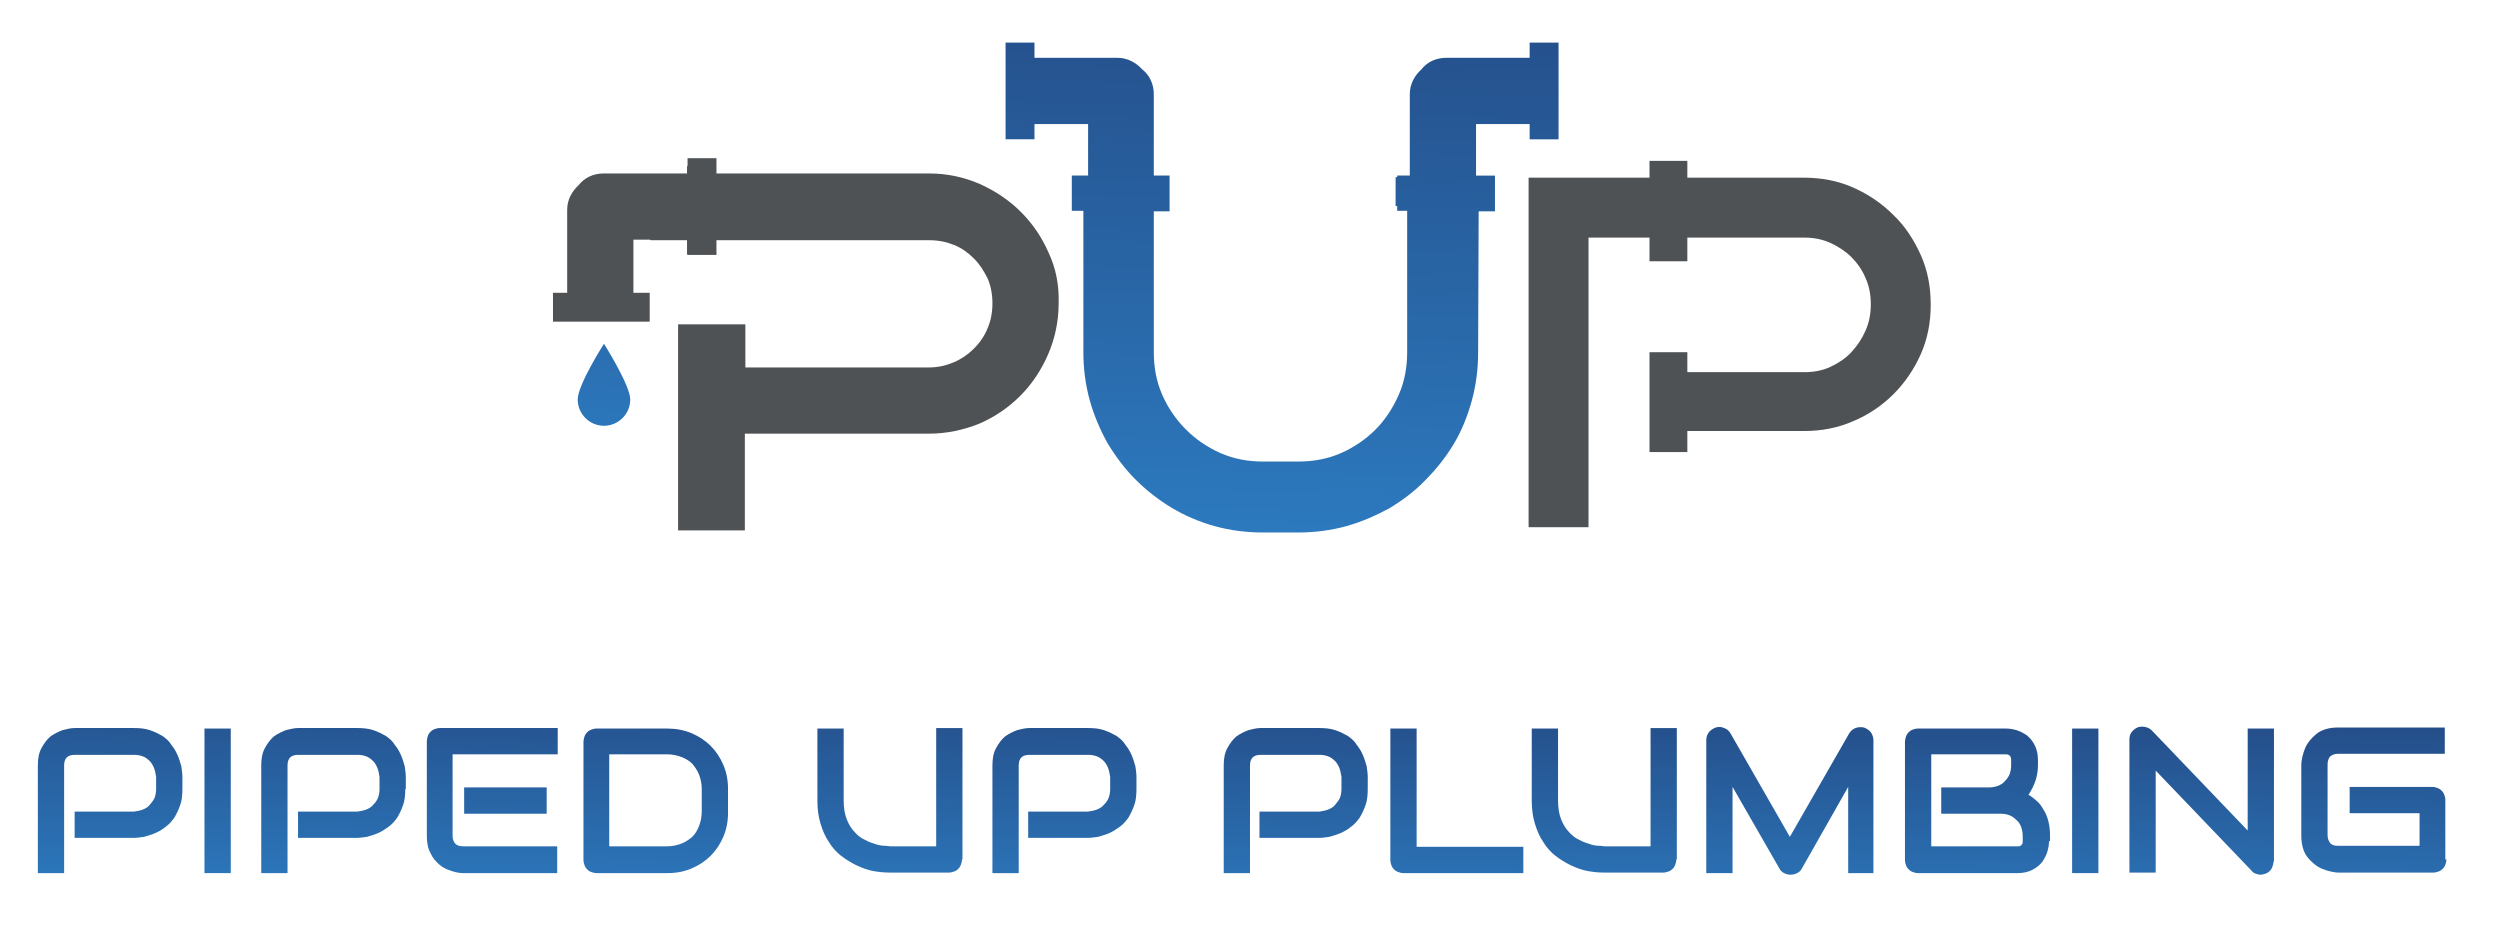 <?xml version="1.0" encoding="utf-8"?>
<!-- Generator: Adobe Illustrator 25.4.1, SVG Export Plug-In . SVG Version: 6.00 Build 0)  -->
<svg version="1.1" id="Layer_1" xmlns="http://www.w3.org/2000/svg" xmlns:xlink="http://www.w3.org/1999/xlink" x="0px" y="0px"
	 viewBox="0 0 475.6 176.4" style="enable-background:new 0 0 475.6 176.4;" xml:space="preserve">
<style type="text/css">
	.st0{fill:#4F5255;}
	.st1{fill:url(#SVGID_1_);}
	.st2{fill:url(#SVGID_00000016757863598883029060000001603547870312742330_);}
	.st3{fill:url(#SVGID_00000143586536366998497870000007877556356849300906_);}
	.st4{fill:url(#SVGID_00000079471622855549774220000015605826288530845103_);}
	.st5{fill:url(#SVGID_00000060749297968528985480000007333863362874819998_);}
	.st6{fill:url(#SVGID_00000004508283434127134310000001022876006388445838_);}
	.st7{fill:url(#SVGID_00000128476030237262750920000015304667996678221223_);}
	.st8{fill:url(#SVGID_00000039116895374074276380000011383231070138092453_);}
	.st9{fill:url(#SVGID_00000004546239561289292160000003418333962434865816_);}
	.st10{fill:url(#SVGID_00000072979124036805339670000001436555307932805802_);}
	.st11{fill:url(#SVGID_00000091711924071104185630000016118029822474221238_);}
	.st12{fill:url(#SVGID_00000007420040978430458830000001252375865252453779_);}
	.st13{fill:url(#SVGID_00000165927708897320908900000016786129498756403891_);}
	.st14{fill:url(#SVGID_00000097474933354877608980000010583913572927412388_);}
	.st15{fill:url(#SVGID_00000013164439580577992560000012320735623005936769_);}
	.st16{fill:url(#SVGID_00000182501479929545165090000006022441897005630629_);}
	.st17{fill:url(#SVGID_00000031178800843583307500000013987241499627837593_);}
</style>
<g>
	<g>
		<path class="st0" d="M365.4,48.5c-1.3-2.9-3-5.5-5.2-7.6c-2.2-2.2-4.7-3.9-7.6-5.2c-2.9-1.3-6.1-1.9-9.4-1.9H321v-3.2h-7.2v3.2
			h-23v66.5h11.4V45.2h11.6v4.5h7.2v-4.5h22.2c1.8,0,3.4,0.3,5,1c1.5,0.7,2.9,1.6,4,2.7c1.1,1.1,2.1,2.5,2.7,4c0.7,1.5,1,3.2,1,5
			c0,1.8-0.3,3.4-1,5c-0.7,1.6-1.6,2.9-2.7,4.1c-1.1,1.2-2.5,2.1-4,2.8c-1.5,0.7-3.2,1-4.9,1H321v-3.8h-7.2v19h7.2v-4h22.2
			c3.3,0,6.5-0.6,9.4-1.9c2.9-1.2,5.5-3,7.6-5.1c2.2-2.2,3.9-4.7,5.2-7.6c1.3-2.9,1.9-6.1,1.9-9.4C367.3,54.5,366.7,51.4,365.4,48.5
			z"/>
		<g>
			<path class="st0" d="M199.5,48.1c-1.3-3-3.1-5.6-5.3-7.8c-2.2-2.2-4.9-4-7.8-5.3c-3-1.3-6.2-2-9.6-2h-40.5v-2.9h-5.5v1.5h-0.1V33
				h-7V33h-3.8h-5.1c-1.9,0-3.6,0.8-4.7,2.2c-1.3,1.2-2.2,2.8-2.2,4.7v8.9v2.7v4.2h-2.7v5.5h18.4v-5.5h-3.1v-4.2v-2.7v-3.2h3.2v0.1
				h7v2.7h0.1v0.1h5.5v-2.8h0.2h40.3c1.7,0,3.2,0.3,4.7,0.9c1.5,0.6,2.7,1.5,3.8,2.6c1.1,1.1,1.9,2.4,2.6,3.8c0.6,1.4,0.9,3,0.9,4.7
				c0,1.7-0.3,3.3-0.9,4.7c-0.6,1.5-1.5,2.8-2.6,3.9c-1.1,1.1-2.4,2-3.8,2.6c-1.4,0.6-3,1-4.7,1h-35v-8.2H129v39.2h12.7V82.5h35
				c3.4,0,6.6-0.7,9.6-1.9c3-1.3,5.6-3.1,7.8-5.3c2.2-2.2,4-4.9,5.3-7.9c1.3-3,2-6.3,2-9.7C201.5,54.3,200.9,51.1,199.5,48.1z"/>
			<linearGradient id="SVGID_1_" gradientUnits="userSpaceOnUse" x1="114.168" y1="86.423" x2="122.698" y2="-33.573">
				<stop  offset="0" style="stop-color:#2C79BE"/>
				<stop  offset="1" style="stop-color:#21396F"/>
			</linearGradient>
			<path class="st1" d="M109.9,76c0,2.7,2.2,5,5,5c2.7,0,5-2.2,5-5c0-2.7-5-10.6-5-10.6S109.9,73.2,109.9,76z"/>
		</g>
		
			<linearGradient id="SVGID_00000062871219628694563060000006166131973824902275_" gradientUnits="userSpaceOnUse" x1="241.127" y1="100.444" x2="246.245" y2="-51.399">
			<stop  offset="0" style="stop-color:#2C79BE"/>
			<stop  offset="1" style="stop-color:#21396F"/>
		</linearGradient>
		<path style="fill:url(#SVGID_00000062871219628694563060000006166131973824902275_);" d="M291,8.1V11h-4.2h-6.6h-5.1
			c-1.9,0-3.6,0.8-4.7,2.2c-1.3,1.2-2.2,2.8-2.2,4.7v8.9v2.7v3.9h-2.4v0.3h-0.3v5.5h0.3v0.9h1.9V67c0,2.9-0.5,5.6-1.6,8.1
			c-1.1,2.5-2.6,4.8-4.4,6.6c-1.9,1.9-4.1,3.4-6.6,4.5c-2.5,1.1-5.2,1.6-8.1,1.6h-6.8c-2.8,0-5.5-0.5-8-1.6
			c-2.5-1.1-4.7-2.6-6.6-4.5c-1.9-1.9-3.4-4.1-4.5-6.6c-1.1-2.5-1.6-5.2-1.6-8.1V40.2h3v-6.8h-3v-3.9v-2.7v-8.9
			c0-1.9-0.8-3.6-2.2-4.7c-1.2-1.3-2.8-2.2-4.7-2.2h-5.1H201h-4.2V8.1h-5.5v18.4h5.5v-2.9h4.2h6v3.2v2.7v3.9h-3.1v0.3h0v5.5h0v0.9
			h2.2V67c0,3.1,0.4,6.2,1.2,9.1c0.8,2.9,2,5.7,3.4,8.2c1.5,2.5,3.3,4.9,5.3,6.9c2.1,2.1,4.4,3.9,6.9,5.4c2.5,1.5,5.3,2.7,8.2,3.5
			c2.9,0.8,6,1.2,9.1,1.2h6.8c3.1,0,6.2-0.4,9.1-1.2c2.9-0.8,5.6-2,8.2-3.4c2.5-1.5,4.9-3.3,6.9-5.4c2.1-2.1,3.9-4.4,5.4-6.9
			c1.5-2.5,2.6-5.3,3.4-8.2c0.8-2.9,1.2-6,1.2-9.2l0.1-26.8l0,0h3.1v-6.8h-3.6v-3.9v-2.7v-3.2h6h4.2v2.9h5.5V8.1H291z"/>
	</g>
	<g>
		
			<linearGradient id="SVGID_00000150784847674049789200000005924419985691290782_" gradientUnits="userSpaceOnUse" x1="20.525" y1="169.263" x2="21.662" y2="110.687">
			<stop  offset="0" style="stop-color:#2C79BE"/>
			<stop  offset="1" style="stop-color:#21396F"/>
		</linearGradient>
		<path style="fill:url(#SVGID_00000150784847674049789200000005924419985691290782_);" d="M34.7,150.1c0,1.1-0.1,2.2-0.4,3
			c-0.3,0.9-0.7,1.7-1.1,2.4c-0.5,0.7-1,1.3-1.7,1.8c-0.6,0.5-1.3,0.9-2,1.2c-0.7,0.3-1.4,0.5-2.1,0.7c-0.7,0.1-1.4,0.2-2,0.2H14.2
			v-5h11.3c0.6-0.1,1.2-0.2,1.7-0.4c0.5-0.2,1-0.5,1.3-0.9s0.7-0.8,0.9-1.3c0.2-0.5,0.3-1.1,0.3-1.7v-2.3c-0.1-0.6-0.2-1.2-0.4-1.7
			c-0.2-0.5-0.5-1-0.8-1.3c-0.4-0.4-0.8-0.7-1.3-0.9c-0.5-0.2-1.1-0.3-1.7-0.3H14.2c-0.7,0-1.2,0.2-1.5,0.5
			c-0.3,0.3-0.5,0.8-0.5,1.5v20.5h-5v-20.5c0-1.3,0.2-2.4,0.7-3.3c0.5-0.9,1-1.6,1.7-2.2c0.7-0.5,1.5-0.9,2.3-1.2
			c0.8-0.2,1.6-0.4,2.3-0.4h11.3c1.1,0,2.1,0.1,3,0.4c0.9,0.3,1.7,0.7,2.4,1.1c0.7,0.5,1.3,1,1.7,1.7c0.5,0.6,0.9,1.3,1.2,2
			c0.3,0.7,0.5,1.4,0.7,2.1c0.1,0.7,0.2,1.4,0.2,2V150.1z"/>
		
			<linearGradient id="SVGID_00000115507148453460495240000009718854848636395422_" gradientUnits="userSpaceOnUse" x1="41.115" y1="169.663" x2="42.253" y2="111.087">
			<stop  offset="0" style="stop-color:#2C79BE"/>
			<stop  offset="1" style="stop-color:#21396F"/>
		</linearGradient>
		<path style="fill:url(#SVGID_00000115507148453460495240000009718854848636395422_);" d="M43.9,166.1h-5v-27.5h5V166.1z"/>
		
			<linearGradient id="SVGID_00000122679410721499131400000015519395217749360569_" gradientUnits="userSpaceOnUse" x1="62.987" y1="170.088" x2="64.125" y2="111.512">
			<stop  offset="0" style="stop-color:#2C79BE"/>
			<stop  offset="1" style="stop-color:#21396F"/>
		</linearGradient>
		<path style="fill:url(#SVGID_00000122679410721499131400000015519395217749360569_);" d="M77.1,150.1c0,1.1-0.1,2.2-0.4,3
			c-0.3,0.9-0.7,1.7-1.1,2.4c-0.5,0.7-1,1.3-1.7,1.8s-1.3,0.9-2,1.2c-0.7,0.3-1.4,0.5-2.1,0.7c-0.7,0.1-1.4,0.2-2,0.2H56.7v-5h11.3
			c0.6-0.1,1.2-0.2,1.7-0.4c0.5-0.2,1-0.5,1.3-0.9c0.4-0.4,0.7-0.8,0.9-1.3c0.2-0.5,0.3-1.1,0.3-1.7v-2.3c-0.1-0.6-0.2-1.2-0.4-1.7
			c-0.2-0.5-0.5-1-0.8-1.3c-0.4-0.4-0.8-0.7-1.3-0.9c-0.5-0.2-1.1-0.3-1.7-0.3H56.7c-0.7,0-1.2,0.2-1.5,0.5
			c-0.3,0.3-0.5,0.8-0.5,1.5v20.5h-5v-20.5c0-1.3,0.2-2.4,0.7-3.3c0.5-0.9,1-1.6,1.7-2.2c0.7-0.5,1.5-0.9,2.3-1.2
			c0.8-0.2,1.6-0.4,2.3-0.4h11.3c1.1,0,2.1,0.1,3,0.4c0.9,0.3,1.7,0.7,2.4,1.1c0.7,0.5,1.3,1,1.7,1.7c0.5,0.6,0.9,1.3,1.2,2
			c0.3,0.7,0.5,1.4,0.7,2.1c0.1,0.7,0.2,1.4,0.2,2V150.1z"/>
		
			<linearGradient id="SVGID_00000160178415895986223510000011857836687476956840_" gradientUnits="userSpaceOnUse" x1="93.427" y1="170.679" x2="94.565" y2="112.103">
			<stop  offset="0" style="stop-color:#2C79BE"/>
			<stop  offset="1" style="stop-color:#21396F"/>
		</linearGradient>
		<path style="fill:url(#SVGID_00000160178415895986223510000011857836687476956840_);" d="M106.2,166.1h-18c-0.7,0-1.4-0.1-2.3-0.4
			s-1.6-0.6-2.3-1.2c-0.7-0.6-1.3-1.3-1.7-2.2c-0.5-0.9-0.7-2-0.7-3.3v-18c0-0.3,0.1-0.7,0.2-1c0.1-0.3,0.3-0.6,0.5-0.8
			c0.2-0.2,0.5-0.4,0.8-0.5s0.6-0.2,1-0.2h22.4v5h-20v15.5c0,0.7,0.2,1.1,0.5,1.5c0.3,0.3,0.8,0.5,1.5,0.5h17.9V166.1z M104,154.8
			H88.3v-5H104V154.8z"/>
		
			<linearGradient id="SVGID_00000038401532513911496950000009932897600135727782_" gradientUnits="userSpaceOnUse" x1="124.278" y1="171.278" x2="125.416" y2="112.702">
			<stop  offset="0" style="stop-color:#2C79BE"/>
			<stop  offset="1" style="stop-color:#21396F"/>
		</linearGradient>
		<path style="fill:url(#SVGID_00000038401532513911496950000009932897600135727782_);" d="M138.5,154.6c0,1.7-0.3,3.2-0.9,4.6
			c-0.6,1.4-1.4,2.6-2.4,3.6c-1,1-2.2,1.8-3.6,2.4s-2.9,0.9-4.6,0.9h-13.5c-0.4,0-0.7-0.1-1-0.2s-0.6-0.3-0.8-0.5
			c-0.2-0.2-0.4-0.5-0.5-0.8c-0.1-0.3-0.2-0.6-0.2-1v-22.5c0-0.3,0.1-0.7,0.2-1c0.1-0.3,0.3-0.6,0.5-0.8c0.2-0.2,0.5-0.4,0.8-0.5
			s0.6-0.2,1-0.2H127c1.6,0,3.2,0.3,4.6,0.9s2.6,1.4,3.6,2.4c1,1,1.8,2.2,2.4,3.6c0.6,1.4,0.9,2.9,0.9,4.6V154.6z M133.5,150.1
			c0-1-0.2-1.9-0.5-2.7c-0.3-0.8-0.8-1.5-1.3-2.1c-0.6-0.6-1.3-1-2.1-1.3c-0.8-0.3-1.7-0.5-2.7-0.5h-11v17.5h11c1,0,1.9-0.2,2.7-0.5
			c0.8-0.3,1.5-0.8,2.1-1.3c0.6-0.6,1-1.3,1.3-2.1c0.3-0.8,0.5-1.7,0.5-2.7V150.1z"/>
		
			<linearGradient id="SVGID_00000012472485397756345340000009115278499905976727_" gradientUnits="userSpaceOnUse" x1="168.881" y1="172.144" x2="170.018" y2="113.568">
			<stop  offset="0" style="stop-color:#2C79BE"/>
			<stop  offset="1" style="stop-color:#21396F"/>
		</linearGradient>
		<path style="fill:url(#SVGID_00000012472485397756345340000009115278499905976727_);" d="M183,163.5c0,0.4-0.1,0.7-0.2,1
			s-0.3,0.6-0.5,0.8c-0.2,0.2-0.5,0.4-0.8,0.5s-0.6,0.2-1,0.2h-11.2c-1.1,0-2.1-0.1-3.2-0.3c-1.1-0.2-2.1-0.6-3.2-1.1
			c-1-0.5-2-1.1-2.9-1.8s-1.7-1.6-2.3-2.6c-0.7-1-1.2-2.2-1.6-3.5c-0.4-1.3-0.6-2.8-0.6-4.4v-13.7h5v13.7c0,1.4,0.2,2.6,0.6,3.6
			c0.4,1,0.9,1.8,1.5,2.4c0.6,0.7,1.3,1.2,2,1.5c0.7,0.4,1.4,0.6,2,0.8c0.6,0.2,1.2,0.3,1.7,0.3c0.5,0,0.8,0.1,1,0.1h8.8v-22.5h5
			V163.5z"/>
		
			<linearGradient id="SVGID_00000041256324697450654110000009696564703358521248_" gradientUnits="userSpaceOnUse" x1="201.982" y1="172.787" x2="203.119" y2="114.211">
			<stop  offset="0" style="stop-color:#2C79BE"/>
			<stop  offset="1" style="stop-color:#21396F"/>
		</linearGradient>
		<path style="fill:url(#SVGID_00000041256324697450654110000009696564703358521248_);" d="M216.2,150.1c0,1.1-0.1,2.2-0.4,3
			c-0.3,0.9-0.7,1.7-1.1,2.4c-0.5,0.7-1,1.3-1.7,1.8s-1.3,0.9-2,1.2c-0.7,0.3-1.4,0.5-2.1,0.7c-0.7,0.1-1.4,0.2-2,0.2h-11.3v-5H207
			c0.6-0.1,1.2-0.2,1.7-0.4c0.5-0.2,1-0.5,1.3-0.9c0.4-0.4,0.7-0.8,0.9-1.3c0.2-0.5,0.3-1.1,0.3-1.7v-2.3c-0.1-0.6-0.2-1.2-0.4-1.7
			c-0.2-0.5-0.5-1-0.8-1.3c-0.4-0.4-0.8-0.7-1.3-0.9c-0.5-0.2-1.1-0.3-1.7-0.3h-11.2c-0.7,0-1.2,0.2-1.5,0.5
			c-0.3,0.3-0.5,0.8-0.5,1.5v20.5h-5v-20.5c0-1.3,0.2-2.4,0.7-3.3c0.5-0.9,1-1.6,1.7-2.2c0.7-0.5,1.5-0.9,2.3-1.2
			c0.8-0.2,1.6-0.4,2.3-0.4H207c1.1,0,2.1,0.1,3,0.4c0.9,0.3,1.7,0.7,2.4,1.1c0.7,0.5,1.3,1,1.7,1.7c0.5,0.6,0.9,1.3,1.2,2
			c0.3,0.7,0.5,1.4,0.7,2.1c0.1,0.7,0.2,1.4,0.2,2V150.1z"/>
		
			<linearGradient id="SVGID_00000132053322852924329420000008334869277473740683_" gradientUnits="userSpaceOnUse" x1="246.015" y1="173.642" x2="247.152" y2="115.066">
			<stop  offset="0" style="stop-color:#2C79BE"/>
			<stop  offset="1" style="stop-color:#21396F"/>
		</linearGradient>
		<path style="fill:url(#SVGID_00000132053322852924329420000008334869277473740683_);" d="M260.2,150.1c0,1.1-0.1,2.2-0.4,3
			c-0.3,0.9-0.7,1.7-1.1,2.4c-0.5,0.7-1,1.3-1.7,1.8c-0.6,0.5-1.3,0.9-2,1.2c-0.7,0.3-1.4,0.5-2.1,0.7c-0.7,0.1-1.4,0.2-2,0.2h-11.3
			v-5H251c0.6-0.1,1.2-0.2,1.7-0.4c0.5-0.2,1-0.5,1.3-0.9s0.7-0.8,0.9-1.3c0.2-0.5,0.3-1.1,0.3-1.7v-2.3c-0.1-0.6-0.2-1.2-0.4-1.7
			c-0.2-0.5-0.5-1-0.8-1.3c-0.4-0.4-0.8-0.7-1.3-0.9c-0.5-0.2-1.1-0.3-1.7-0.3h-11.2c-0.7,0-1.2,0.2-1.5,0.5
			c-0.3,0.3-0.5,0.8-0.5,1.5v20.5h-5v-20.5c0-1.3,0.2-2.4,0.7-3.3c0.5-0.9,1-1.6,1.7-2.2c0.7-0.5,1.5-0.9,2.3-1.2
			c0.8-0.2,1.6-0.4,2.3-0.4H251c1.1,0,2.1,0.1,3,0.4c0.9,0.3,1.7,0.7,2.4,1.1c0.7,0.5,1.3,1,1.7,1.7c0.5,0.6,0.9,1.3,1.2,2
			c0.3,0.7,0.5,1.4,0.7,2.1c0.1,0.7,0.2,1.4,0.2,2V150.1z"/>
		
			<linearGradient id="SVGID_00000029038594524758922250000007735272731002871706_" gradientUnits="userSpaceOnUse" x1="276.688" y1="174.237" x2="277.826" y2="115.661">
			<stop  offset="0" style="stop-color:#2C79BE"/>
			<stop  offset="1" style="stop-color:#21396F"/>
		</linearGradient>
		<path style="fill:url(#SVGID_00000029038594524758922250000007735272731002871706_);" d="M289.7,166.1H267c-0.4,0-0.7-0.1-1-0.2
			c-0.3-0.1-0.6-0.3-0.8-0.5c-0.2-0.2-0.4-0.5-0.5-0.8c-0.1-0.3-0.2-0.6-0.2-1v-25h5v22.5h20.3V166.1z"/>
		
			<linearGradient id="SVGID_00000004542154940897641380000007144960502877694868_" gradientUnits="userSpaceOnUse" x1="304.656" y1="174.78" x2="305.794" y2="116.204">
			<stop  offset="0" style="stop-color:#2C79BE"/>
			<stop  offset="1" style="stop-color:#21396F"/>
		</linearGradient>
		<path style="fill:url(#SVGID_00000004542154940897641380000007144960502877694868_);" d="M318.9,163.5c0,0.4-0.1,0.7-0.2,1
			s-0.3,0.6-0.5,0.8c-0.2,0.2-0.5,0.4-0.8,0.5c-0.3,0.1-0.6,0.2-1,0.2h-11.2c-1.1,0-2.1-0.1-3.2-0.3c-1.1-0.2-2.1-0.6-3.2-1.1
			c-1-0.5-2-1.1-2.9-1.8c-0.9-0.7-1.7-1.6-2.3-2.6c-0.7-1-1.2-2.2-1.6-3.5c-0.4-1.3-0.6-2.8-0.6-4.4v-13.7h5v13.7
			c0,1.4,0.2,2.6,0.6,3.6c0.4,1,0.9,1.8,1.5,2.4c0.6,0.7,1.3,1.2,2,1.5c0.7,0.4,1.4,0.6,2,0.8c0.6,0.2,1.2,0.3,1.7,0.3
			c0.5,0,0.8,0.1,1,0.1h8.8v-22.5h5V163.5z"/>
		
			<linearGradient id="SVGID_00000092434492152313320660000001756361935890982583_" gradientUnits="userSpaceOnUse" x1="340.2" y1="175.471" x2="341.337" y2="116.894">
			<stop  offset="0" style="stop-color:#2C79BE"/>
			<stop  offset="1" style="stop-color:#21396F"/>
		</linearGradient>
		<path style="fill:url(#SVGID_00000092434492152313320660000001756361935890982583_);" d="M356.6,166.1h-5v-16.4l-8.8,15.5
			c-0.2,0.4-0.5,0.7-0.9,0.9s-0.8,0.3-1.3,0.3c-0.4,0-0.8-0.1-1.2-0.3c-0.4-0.2-0.7-0.5-0.9-0.9l-8.9-15.5v16.4h-5v-25.3
			c0-0.6,0.2-1.1,0.5-1.5c0.3-0.4,0.8-0.7,1.3-0.9c0.3-0.1,0.5-0.1,0.8-0.1c0.3,0,0.5,0.1,0.8,0.2c0.2,0.1,0.5,0.2,0.7,0.4
			c0.2,0.2,0.4,0.4,0.5,0.6l11.3,19.7l11.3-19.7c0.3-0.5,0.7-0.8,1.2-1c0.5-0.2,1.1-0.2,1.6-0.1c0.5,0.2,1,0.5,1.3,0.9
			c0.3,0.4,0.5,1,0.5,1.5V166.1z"/>
		
			<linearGradient id="SVGID_00000069392358641873738150000006268072530108496277_" gradientUnits="userSpaceOnUse" x1="375.599" y1="176.158" x2="376.737" y2="117.582">
			<stop  offset="0" style="stop-color:#2C79BE"/>
			<stop  offset="1" style="stop-color:#21396F"/>
		</linearGradient>
		<path style="fill:url(#SVGID_00000069392358641873738150000006268072530108496277_);" d="M389.8,160c0,0.6-0.1,1.3-0.3,2
			c-0.2,0.7-0.6,1.4-1,2c-0.5,0.6-1.1,1.1-1.9,1.5c-0.8,0.4-1.7,0.6-2.8,0.6h-18.9c-0.4,0-0.7-0.1-1-0.2c-0.3-0.1-0.6-0.3-0.8-0.5
			c-0.2-0.2-0.4-0.5-0.5-0.8c-0.1-0.3-0.2-0.6-0.2-1v-22.5c0-0.3,0.1-0.7,0.2-1c0.1-0.3,0.3-0.6,0.5-0.8c0.2-0.2,0.5-0.4,0.8-0.5
			c0.3-0.1,0.6-0.2,1-0.2h16.7c0.6,0,1.3,0.1,2,0.3c0.7,0.2,1.4,0.6,2,1c0.6,0.5,1.1,1.1,1.5,1.9c0.4,0.8,0.6,1.7,0.6,2.8v0.9
			c0,0.9-0.1,1.8-0.4,2.8c-0.3,1-0.8,2-1.4,2.9c0.6,0.3,1.1,0.8,1.6,1.2s0.9,1,1.3,1.7c0.4,0.6,0.7,1.4,0.9,2.2
			c0.2,0.8,0.3,1.7,0.3,2.7V160z M384.8,159.1c0-0.7-0.1-1.2-0.3-1.8c-0.2-0.5-0.5-1-0.9-1.3c-0.4-0.4-0.8-0.7-1.3-0.9
			c-0.5-0.2-1.1-0.3-1.8-0.3h-11.2v-5h9c0.7,0,1.2-0.1,1.8-0.3c0.5-0.2,1-0.5,1.3-0.9c0.4-0.4,0.7-0.8,0.9-1.3
			c0.2-0.5,0.3-1.1,0.3-1.8v-0.9c0-0.7-0.3-1.1-1-1.1h-14.2v17.5h16.4c0.1,0,0.2,0,0.3,0c0.1,0,0.2-0.1,0.3-0.1
			c0.1-0.1,0.2-0.2,0.3-0.3c0.1-0.2,0.1-0.4,0.1-0.6V159.1z"/>
		
			<linearGradient id="SVGID_00000111890728915596751420000006672091795061983674_" gradientUnits="userSpaceOnUse" x1="396.213" y1="176.558" x2="397.351" y2="117.982">
			<stop  offset="0" style="stop-color:#2C79BE"/>
			<stop  offset="1" style="stop-color:#21396F"/>
		</linearGradient>
		<path style="fill:url(#SVGID_00000111890728915596751420000006672091795061983674_);" d="M399.2,166.1h-5v-27.5h5V166.1z"/>
		
			<linearGradient id="SVGID_00000094597005221415507540000011340406566328944039_" gradientUnits="userSpaceOnUse" x1="418.249" y1="176.986" x2="419.387" y2="118.41">
			<stop  offset="0" style="stop-color:#2C79BE"/>
			<stop  offset="1" style="stop-color:#21396F"/>
		</linearGradient>
		<path style="fill:url(#SVGID_00000094597005221415507540000011340406566328944039_);" d="M432.5,163.9c0,0.4-0.1,0.7-0.2,1
			c-0.1,0.3-0.3,0.6-0.5,0.8c-0.2,0.2-0.5,0.4-0.8,0.5c-0.3,0.1-0.6,0.2-1,0.2c-0.3,0-0.6-0.1-0.9-0.2c-0.3-0.1-0.6-0.3-0.8-0.6
			l-18.2-19v19.4h-5v-25.3c0-0.5,0.1-1,0.4-1.4c0.3-0.4,0.7-0.7,1.1-0.9c0.5-0.2,1-0.2,1.5-0.1c0.5,0.1,0.9,0.3,1.3,0.7l18.2,19
			v-19.4h5V163.9z"/>
		
			<linearGradient id="SVGID_00000161624901953390531080000017807925223408532364_" gradientUnits="userSpaceOnUse" x1="451.168" y1="177.625" x2="452.306" y2="119.049">
			<stop  offset="0" style="stop-color:#2C79BE"/>
			<stop  offset="1" style="stop-color:#21396F"/>
		</linearGradient>
		<path style="fill:url(#SVGID_00000161624901953390531080000017807925223408532364_);" d="M465.4,163.5c0,0.4-0.1,0.7-0.2,1
			s-0.3,0.6-0.5,0.8c-0.2,0.2-0.5,0.4-0.8,0.5c-0.3,0.1-0.6,0.2-1,0.2h-18c-0.5,0-1-0.1-1.5-0.2c-0.5-0.1-1.1-0.3-1.6-0.5
			c-0.5-0.2-1-0.5-1.5-0.9c-0.5-0.4-0.9-0.8-1.3-1.3c-0.4-0.5-0.7-1.1-0.9-1.8c-0.2-0.7-0.3-1.5-0.3-2.3v-13.5c0-0.5,0.1-1,0.2-1.5
			c0.1-0.5,0.3-1.1,0.5-1.6c0.2-0.5,0.5-1,0.9-1.5c0.4-0.5,0.8-0.9,1.3-1.3c0.5-0.4,1.1-0.7,1.8-0.9c0.7-0.2,1.4-0.3,2.3-0.3h20.3v5
			h-20.3c-0.7,0-1.1,0.2-1.5,0.5c-0.3,0.3-0.5,0.9-0.5,1.5v13.5c0,0.6,0.2,1.1,0.5,1.5c0.4,0.4,0.8,0.5,1.5,0.5h15.5v-6.2h-13.3v-5
			h15.7c0.4,0,0.7,0.1,1,0.2c0.3,0.1,0.6,0.3,0.8,0.5s0.4,0.5,0.5,0.8c0.1,0.3,0.2,0.6,0.2,1V163.5z"/>
	</g>
</g>
</svg>
